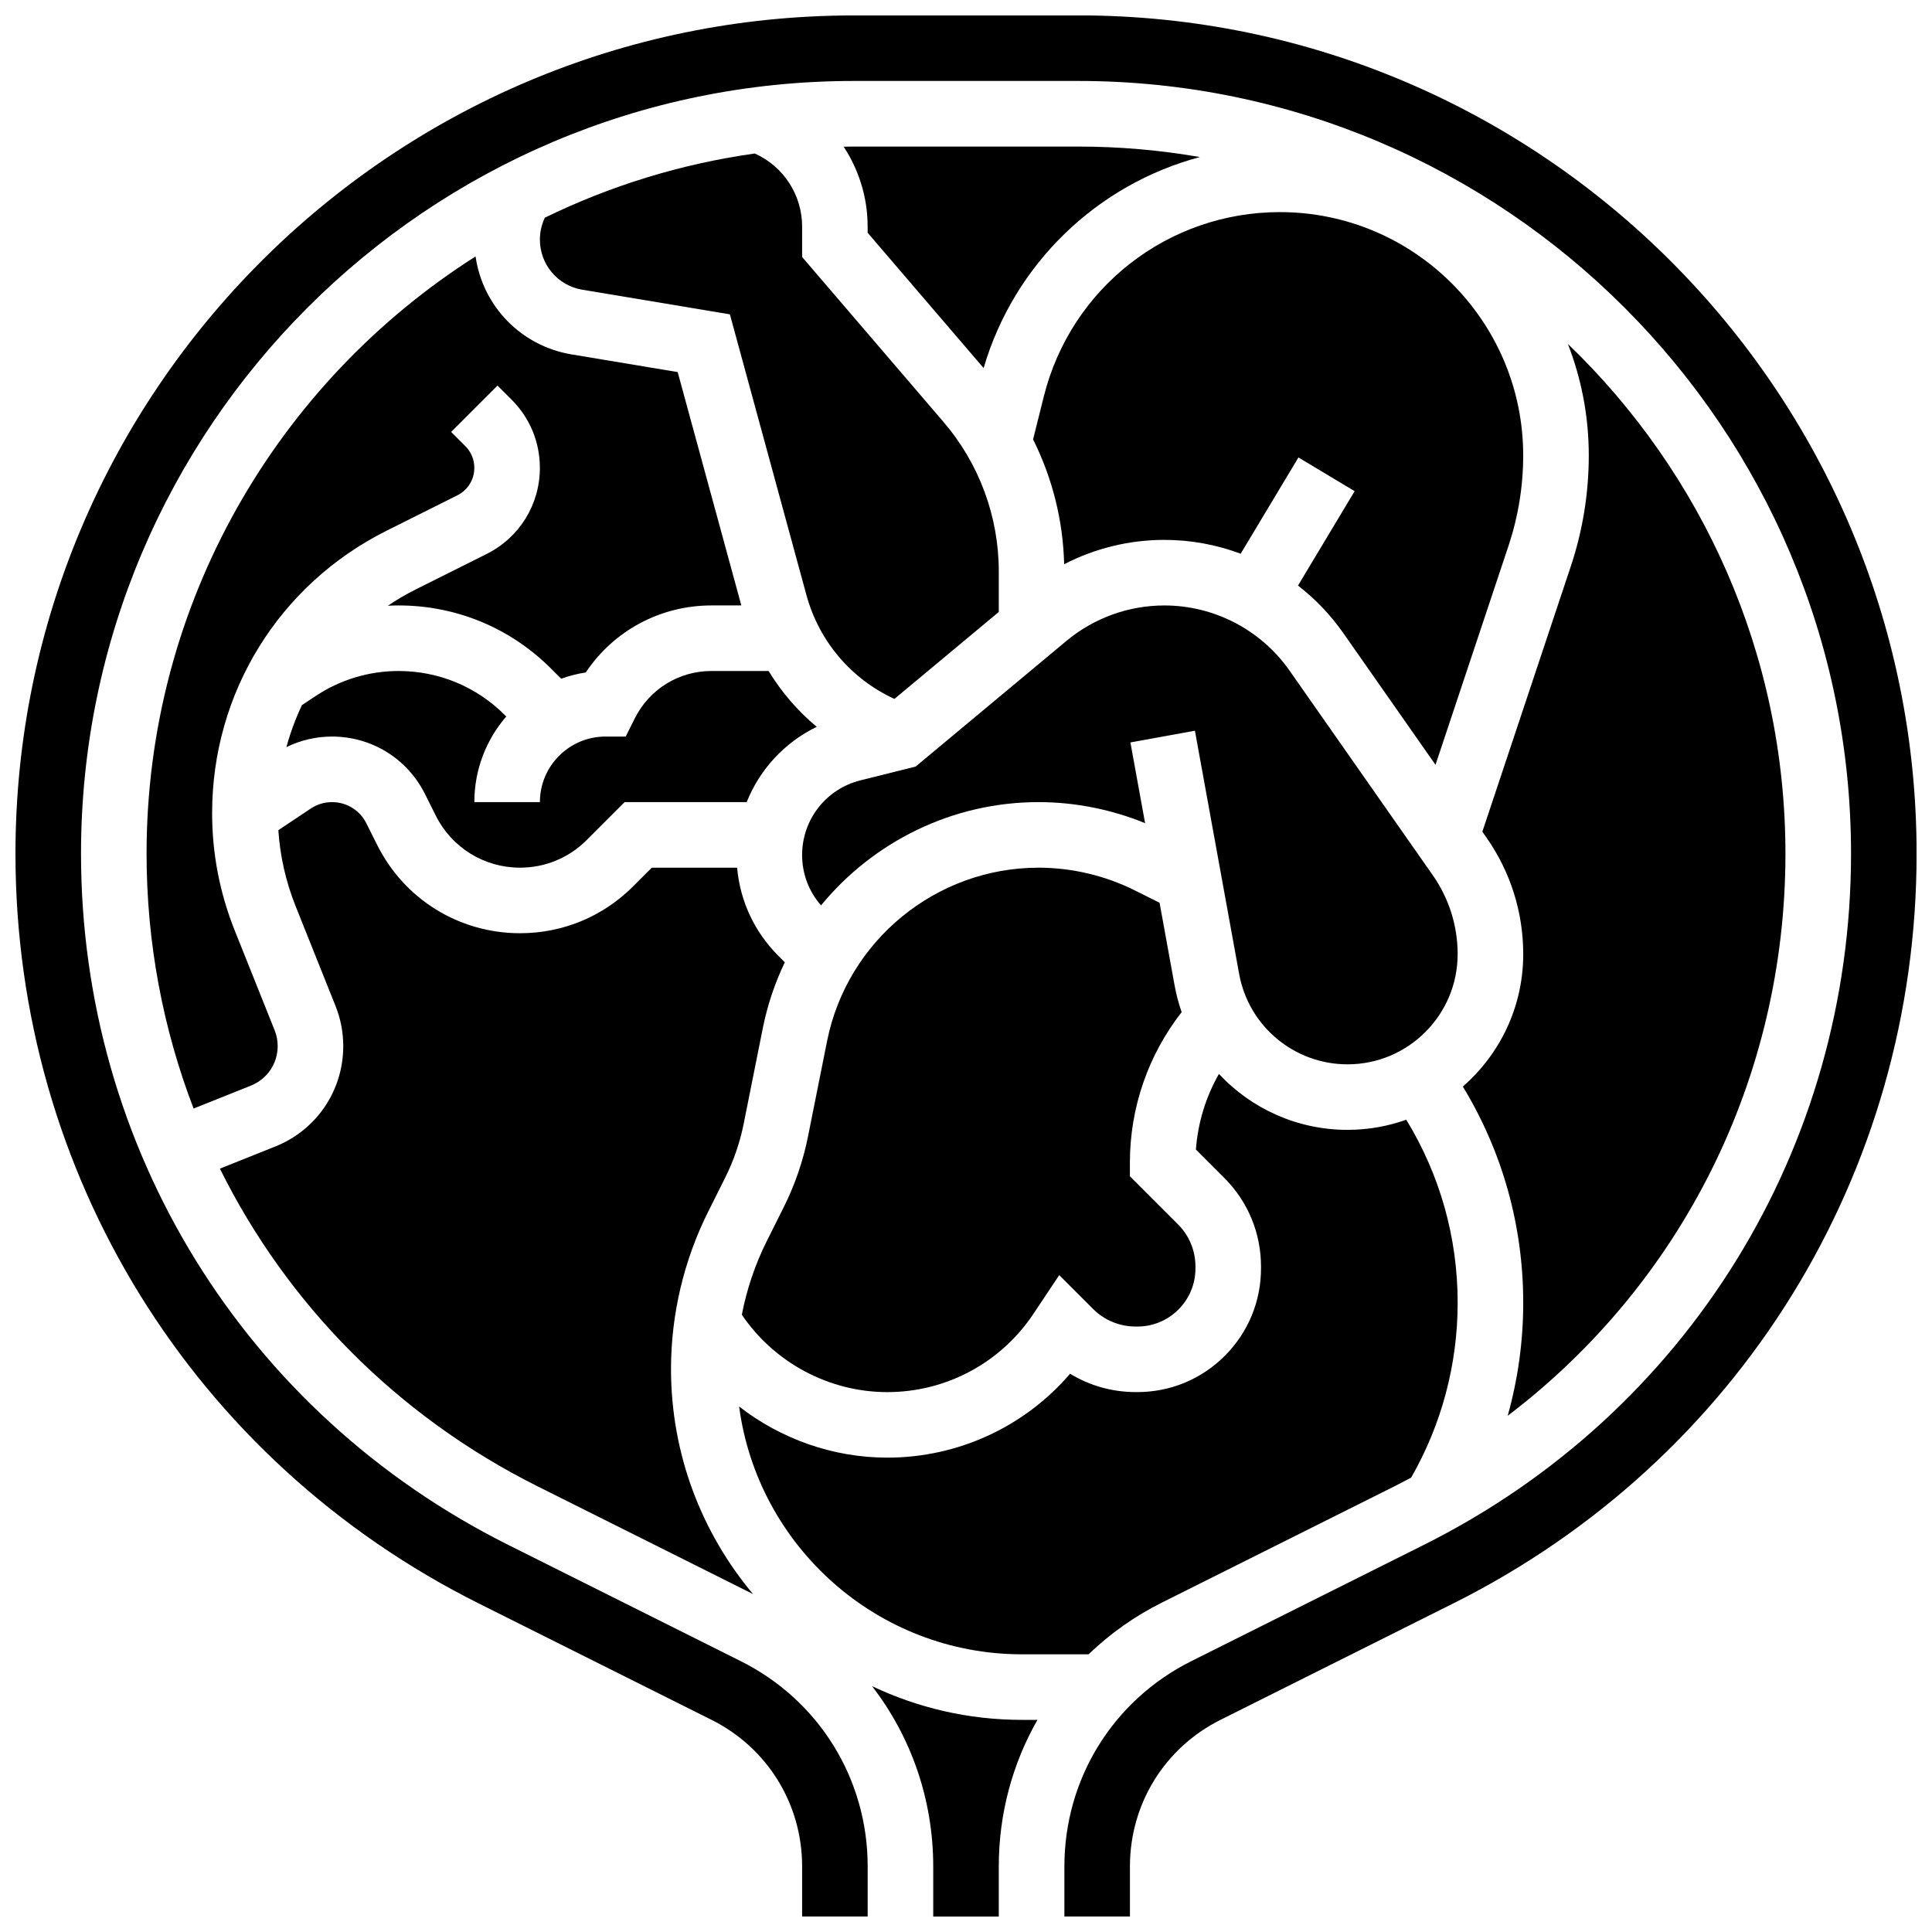 <?xml version="1.0" encoding="UTF-8"?>
<!-- Uploaded to: ICON Repo, www.iconrepo.com, Generator: ICON Repo Mixer Tools -->
<svg width="800px" height="800px" version="1.1" viewBox="144 144 512 512" xmlns="http://www.w3.org/2000/svg">
 <defs>
  <clipPath id="b">
   <path d="m375 590h44v61.902h-44z"/>
  </clipPath>
  <clipPath id="a">
   <path d="m148.09 148.09h503.81v503.81h-503.81z"/>
  </clipPath>
 </defs>
 <path d="m457.15 412.22c-0.789-2.262-1.422-4.606-1.859-7.023l-3.992-21.953-6.539-3.269c-7.891-3.945-16.723-6.031-25.547-6.031-27.137 0-50.695 19.312-56.02 45.922l-5.062 25.312c-1.297 6.492-3.457 12.785-6.418 18.707l-4.527 9.059c-3.07 6.141-5.285 12.719-6.594 19.469 8.582 12.703 23.129 20.512 38.547 20.512 15.59 0 30.062-7.746 38.707-20.715l6.859-10.293 8.977 8.977c3.004 3.004 7.027 4.656 11.332 4.656h0.387c4.117 0 7.988-1.605 10.898-4.516s4.512-6.781 4.508-10.898v-0.488c-0.004-4.227-1.652-8.207-4.644-11.199l-12.73-12.73v-3.598c0-14.562 4.84-28.523 13.719-39.898z"/>
 <path d="m483.18 200.21c-29.641 0-55.367 20.086-62.555 48.844l-2.848 11.391c5.113 10.227 7.957 21.516 8.234 33.078 8.16-4.207 17.266-6.449 26.543-6.449 7.004 0 13.844 1.277 20.238 3.664l15.305-25.508 14.898 8.938-15.012 25.016c4.555 3.523 8.613 7.746 11.996 12.578l24.445 34.922 19.352-58.055c2.578-7.734 3.887-15.789 3.887-23.941 0-35.547-28.93-64.477-64.484-64.477z"/>
 <g clip-path="url(#b)">
  <path d="m375.1 590.85c10.355 13.398 16.215 30.059 16.215 47.785v13.27h17.371v-13.273c0-13.969 3.637-27.277 10.25-38.848h-4.098c-14.211 0.004-27.68-3.211-39.738-8.934z"/>
 </g>
 <path d="m501.1 426.06c16.098 0 29.191-13.098 29.191-29.195 0-7.523-2.281-14.758-6.594-20.926l-37.949-54.211c-7.574-10.816-19.984-17.277-33.191-17.277-9.461 0-18.672 3.336-25.938 9.391l-39.961 33.301-14.648 3.66c-9.094 2.273-15.445 10.406-15.445 19.781 0 4.969 1.781 9.652 5.012 13.359 13.816-16.828 34.742-27.375 57.629-27.375 9.652 0 19.312 1.922 28.254 5.578l-3.891-21.395 17.094-3.106 11.719 64.449c2.523 13.883 14.602 23.965 28.719 23.965z"/>
 <path d="m344.02 184.68c-19.68 2.769-38.387 8.598-55.625 17.004-0.863 1.805-1.316 3.781-1.316 5.809 0 6.613 4.734 12.203 11.258 13.293l39.09 6.516 20.293 74.418c3.348 12.27 11.91 22.262 23.305 27.5l27.664-23.051v-10.762c0-14.504-5.199-28.559-14.637-39.57l-37.48-43.73v-8.062c0-8.422-4.973-15.977-12.551-19.363z"/>
 <path d="m536.84 364.41 1.094 1.566c6.371 9.102 9.738 19.781 9.738 30.887 0 13.988-6.207 26.543-16.004 35.086 10.496 17.27 16.004 36.906 16.004 57.297 0 10.188-1.402 20.262-4.121 29.949 46.082-35.016 73.609-89.473 73.609-148.95 0-53.023-22.141-100.97-57.656-135.1 3.562 9.168 5.539 19.125 5.539 29.539 0 10.023-1.605 19.93-4.777 29.438z"/>
 <path d="m277.75 333.47c-7.512-7.508-17.5-11.648-28.121-11.648-7.879 0-15.508 2.312-22.062 6.68l-3.547 2.363c-1.695 3.559-3.07 7.281-4.113 11.125 3.746-1.832 7.856-2.797 12.074-2.797 10.504 0 19.945 5.836 24.645 15.23l2.856 5.711c4.258 8.516 12.816 13.805 22.336 13.805 6.672 0 12.941-2.598 17.66-7.316l10.059-10.059h32.344c3.453-8.656 10.039-15.816 18.559-19.949-5.031-4.188-9.328-9.191-12.758-14.797h-15.125c-8.668 0-16.461 4.816-20.34 12.57l-2.402 4.809h-5.367c-9.578 0-17.371 7.793-17.371 17.371h-17.371c0-8.664 3.191-16.602 8.457-22.691z"/>
 <g clip-path="url(#a)">
  <path d="m429.75 148.09h-59.492c-122.5 0-222.16 99.66-222.16 222.16 0 84.691 47.055 160.83 122.81 198.7l61.656 30.828c14.809 7.402 24.008 22.289 24.008 38.848v13.27h17.371v-13.273c0-23.18-12.879-44.02-33.613-54.387l-61.66-30.832c-69.82-34.906-113.2-105.09-113.2-183.16 0-112.92 91.867-204.79 204.79-204.79h59.492c112.92 0 204.79 91.867 204.79 204.79 0 78.066-43.375 148.25-113.2 183.16l-61.656 30.828c-20.734 10.367-33.613 31.207-33.613 54.387v13.27h17.371v-13.273c0-16.559 9.199-31.441 24.008-38.848l61.656-30.832c75.754-37.867 122.81-114.01 122.81-198.7 0-122.5-99.66-222.16-222.16-222.16z"/>
 </g>
 <path d="m414.84 582.41h17.645c5.637-5.426 12.148-10.07 19.418-13.703l61.656-30.828c1.488-0.742 2.949-1.523 4.41-2.301 8.066-14.051 12.328-30.016 12.328-46.332 0-17.27-4.691-33.898-13.625-48.508-4.871 1.734-10.109 2.688-15.57 2.688-13.324 0-25.512-5.633-34.074-14.82-3.484 6.113-5.582 12.938-6.098 20.035l7.519 7.519c6.269 6.273 9.727 14.609 9.73 23.48v0.488c0.004 8.754-3.402 16.988-9.598 23.184-6.191 6.195-14.426 9.605-23.184 9.605h-0.387c-6.258 0-12.242-1.695-17.422-4.863-12.051 14.043-29.656 22.234-48.449 22.234-14.367 0-28.18-4.934-39.266-13.551 4.902 37.012 36.641 65.672 74.965 65.672z"/>
 <path d="m370.25 182.84c-0.895 0-1.781 0.023-2.672 0.035 4.039 6.148 6.356 13.453 6.356 21.172v1.637l30.734 35.855c8.176-27.785 30.164-48.668 57.309-55.918-10.473-1.82-21.242-2.781-32.234-2.781z"/>
 <path d="m270.03 211.96c-52.367 33.27-87.188 91.789-87.188 158.29 0 23.602 4.356 46.402 12.461 67.523l15.188-6.074c4.312-1.727 7.098-5.84 7.098-10.484 0-1.441-0.27-2.852-0.809-4.191l-10.578-26.449c-3.973-9.93-5.988-20.387-5.988-31.086 0-31.906 17.727-60.59 46.266-74.859l18.723-9.363c2.777-1.391 4.5-4.18 4.5-7.285 0-2.176-0.848-4.219-2.387-5.758l-3.758-3.758 12.285-12.285 3.758 3.758c4.82 4.82 7.473 11.227 7.473 18.043 0 9.727-5.406 18.473-14.105 22.824l-18.723 9.363c-2.606 1.301-5.09 2.762-7.461 4.356 0.945-0.047 1.891-0.078 2.84-0.078 15.266 0 29.613 5.945 40.41 16.738l2.68 2.68c2.09-0.754 4.269-1.316 6.519-1.656 7.398-11.07 19.754-17.762 33.328-17.762h7.898l-16.867-61.84-28.113-4.684c-13.441-2.242-23.562-12.832-25.449-25.965z"/>
 <path d="m286.44 537.88 57.113 28.559c-13.551-16.164-21.73-36.977-21.73-59.668 0-14.363 3.394-28.746 9.82-41.598l4.527-9.059c2.269-4.539 3.926-9.367 4.922-14.344l5.062-25.312c1.23-6.144 3.215-11.98 5.828-17.441l-1.73-1.73c-6.336-6.336-10.133-14.527-10.906-23.344h-22.613l-4.969 4.969c-7.996 7.996-18.633 12.402-29.941 12.402-16.145 0-30.656-8.969-37.875-23.41l-2.856-5.707c-1.734-3.473-5.227-5.629-9.105-5.629-2.016 0-3.969 0.59-5.644 1.711l-8.582 5.723c0.465 6.906 1.988 13.66 4.574 20.129l10.578 26.449c1.359 3.398 2.051 6.981 2.051 10.645 0 11.789-7.074 22.234-18.02 26.613l-14.668 5.863c17.719 35.754 46.789 65.492 84.164 84.18z"/>
</svg>